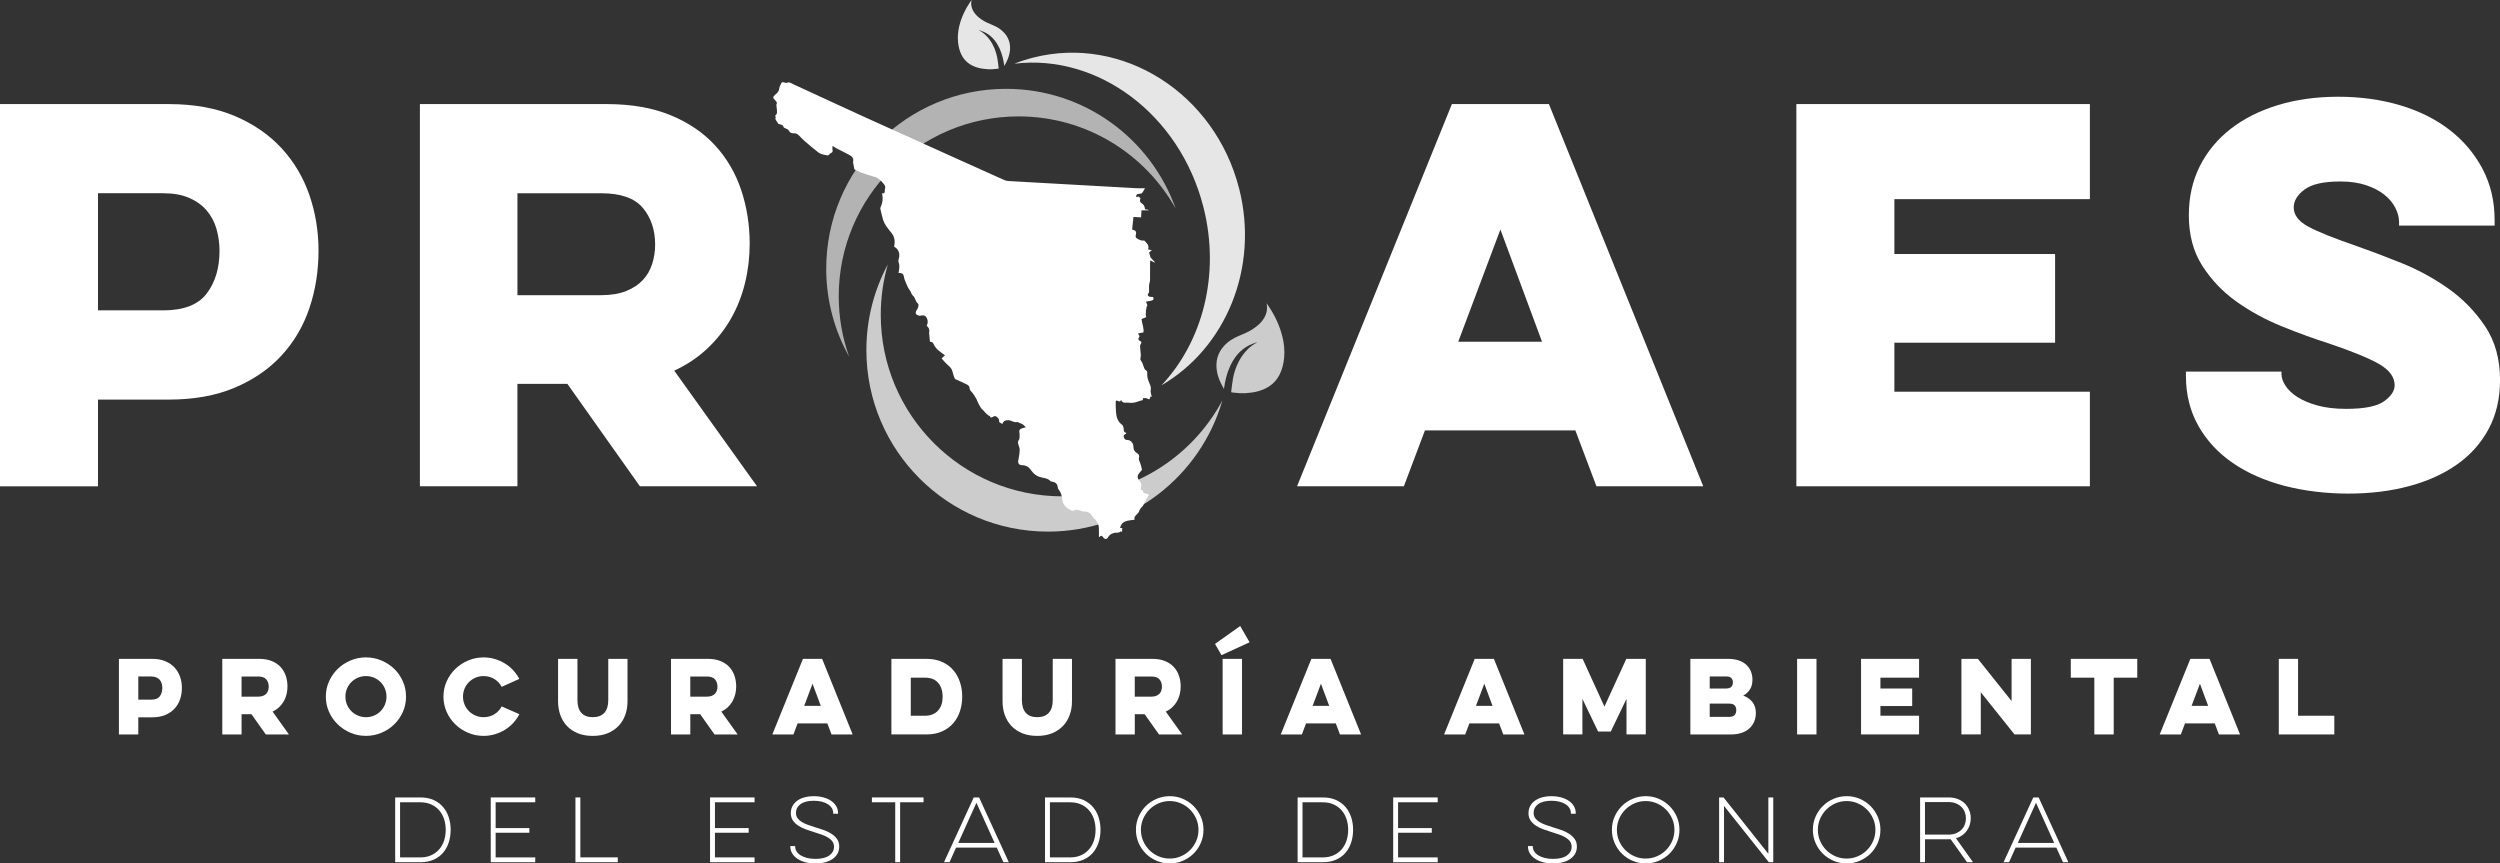 <?xml version="1.0" encoding="UTF-8"?><svg id="Capa_1" xmlns="http://www.w3.org/2000/svg" viewBox="0 0 1134 391.66"><rect x="0" y="0" width="1134" height="391.66" fill="#333333" stroke="none"/><defs><style>.cls-1{fill:#e6e6e6;}.cls-2{fill:#fff;}.cls-3{fill:#b3b3b3;}.cls-4{fill:#ccc;}</style></defs><g><g><path class="cls-2" d="m0,47.21h76.46c11.56,0,21.59,1.82,30.12,5.45,8.52,3.63,15.59,8.52,21.23,14.67,5.63,6.15,9.81,13.22,12.56,21.23,2.74,8,4.11,16.37,4.11,25.12,0,9.19-1.37,17.86-4.11,26.01-2.74,8.15-6.93,15.3-12.56,21.45-5.63,6.15-12.71,11.04-21.23,14.67-8.52,3.63-18.56,5.45-30.12,5.45h-32.01v39.34H0V47.21Zm44.45,40.45v53.12h29.56c9.34,0,15.93-2.56,19.78-7.67,3.85-5.11,5.78-11.52,5.78-19.23,0-3.41-.44-6.7-1.33-9.89-.89-3.18-2.37-6-4.44-8.45-2.08-2.45-4.74-4.37-8-5.78-3.26-1.41-7.19-2.11-11.78-2.11h-29.56Z"/><path class="cls-2" d="m275.16,47.21c11.11,0,20.74,1.67,28.89,5,8.15,3.33,14.89,7.89,20.23,13.67,5.33,5.78,9.3,12.52,11.89,20.23,2.59,7.71,3.89,15.86,3.89,24.45,0,6.08-.7,12-2.11,17.78-1.41,5.78-3.52,11.15-6.34,16.11-2.82,4.97-6.37,9.48-10.67,13.56-4.3,4.08-9.33,7.45-15.11,10.11l37.56,52.46h-53.12l-32.9-46.45h-22.67v46.45h-44.23V47.21h84.68Zm-40.45,40.45v46.23h38.01c4.45,0,8.22-.63,11.34-1.89,3.11-1.26,5.63-2.92,7.56-5,1.92-2.07,3.33-4.52,4.22-7.33.89-2.81,1.33-5.7,1.33-8.67,0-6.67-1.85-12.23-5.56-16.67-3.71-4.44-10-6.67-18.89-6.67h-38.01Z"/><path class="cls-2" d="m702.58,47.21l70.02,173.37h-48.45l-9.56-25.34h-68.24l-9.56,25.34h-48.45l70.24-173.37h44.01Zm-22,56.9l-19.12,50.9h38.01l-18.89-50.9Z"/><path class="cls-2" d="m814.83,47.21h133.14v43.12h-88.68v24.89h72.9v40.23h-72.9v22.23h88.68v42.9h-133.14V47.21Z"/><path class="cls-2" d="m1034.87,168.57v1.11c0,1.63.59,3.37,1.78,5.22,1.18,1.86,2.96,3.56,5.33,5.11,2.37,1.56,5.41,2.85,9.11,3.89,3.7,1.04,8.07,1.56,13.11,1.56,8.3,0,14.04-1.15,17.23-3.45,3.18-2.3,4.78-4.7,4.78-7.22,0-3.7-2.3-6.89-6.89-9.56-4.59-2.67-12.15-5.78-22.67-9.34-6.97-2.22-14.19-4.85-21.67-7.89-7.48-3.03-14.34-6.78-20.56-11.22-6.22-4.44-11.37-9.85-15.45-16.22-4.08-6.37-6.11-14-6.11-22.89,0-8.3,1.67-15.74,5-22.34,3.33-6.59,8-12.22,14-16.89,6-4.67,13.15-8.26,21.45-10.78,8.3-2.52,17.41-3.78,27.34-3.78s19.45,1.3,28.12,3.89c8.67,2.59,16.15,6.33,22.45,11.22,6.3,4.89,11.26,10.78,14.89,17.67,3.63,6.89,5.45,14.64,5.45,23.23v2.44h-43.34v-1.56c0-2.07-.56-4.22-1.67-6.45-1.11-2.22-2.78-4.22-5-6-2.22-1.78-5-3.22-8.33-4.33-3.34-1.11-7.22-1.67-11.67-1.67-7.56,0-12.97,1.22-16.23,3.67-3.26,2.44-4.89,5.15-4.89,8.11,0,3.41,2.18,6.3,6.56,8.67,4.37,2.37,11.74,5.33,22.12,8.89,5.93,2.08,12.67,4.63,20.23,7.67,7.56,3.04,14.63,6.89,21.23,11.56,6.59,4.67,12.15,10.37,16.67,17.11,4.52,6.75,6.78,14.86,6.78,24.34,0,8.45-1.74,15.89-5.22,22.34-3.48,6.45-8.3,11.82-14.45,16.11-6.15,4.3-13.41,7.56-21.78,9.78-8.37,2.22-17.52,3.33-27.45,3.33s-20.04-1.19-29.01-3.56c-8.97-2.37-16.75-5.81-23.34-10.34-6.59-4.52-11.78-10.11-15.56-16.78-3.78-6.67-5.67-14.22-5.67-22.67v-2h43.34Z"/></g><g><path class="cls-3" d="m533.25,94.54c-13.96-24.9-40.62-41.74-71.21-41.74-45.07,0-81.59,36.53-81.59,81.59,0,9.6,1.66,18.8,4.7,27.35-6.62-11.79-10.38-25.38-10.38-39.86,0-45.07,36.53-81.59,81.59-81.59,35.47,0,65.65,22.63,76.9,54.24Z"/><path class="cls-1" d="m562.06,85.48c9.2,36.12-6.13,72.39-35.2,89.28,18.62-19.77,26.8-50.27,19-80.87-10.73-42.13-47.97-69.6-85.75-64.99,2.75-1.09,5.61-2.02,8.56-2.77,40.59-10.34,82.39,16.23,93.38,59.35Z"/><path class="cls-4" d="m554.46,181.68c-9.91,34.34-41.58,59.46-79.12,59.46-45.48,0-82.35-36.87-82.35-82.35,0-14.06,3.53-27.31,9.75-38.89-2.11,7.26-3.23,14.95-3.23,22.89,0,45.48,36.87,82.35,82.35,82.35,31.41,0,58.71-17.58,72.6-43.46Z"/><path class="cls-4" d="m562.28,178.34c-.58-.05-1.16-.11-1.75-.16-.58-.06-1.17-.12-1.75-.17-.22-.02-.34-.09-.3-.35.26-1.98.42-3.98.8-5.94.75-3.93,2.18-7.6,4.57-10.85,1.5-2.03,3.27-3.78,5.46-5.05.25-.15.51-.29.76-.43-.02-.04-.03-.09-.05-.13-.95.36-1.92.68-2.84,1.1-3.4,1.55-5.96,4.05-7.87,7.23-1.9,3.16-3.03,6.59-3.7,10.2-.15.84-.27,1.68-.43,2.64-.43-.79-.83-1.49-1.19-2.21-1.02-2.04-1.79-4.17-2.08-6.43-.51-3.96.41-7.52,3.05-10.58,1.98-2.3,4.48-3.85,7.27-4.97,2.08-.84,4.13-1.74,6.02-2.96,2.18-1.41,4.11-3.08,5.36-5.4,1.07-1.99,1.38-4.09.9-6.33.27.37.54.74.79,1.12,2.95,4.36,5.18,9.04,6.43,14.17.76,3.1,1.06,6.24.76,9.42-.26,2.74-.88,5.4-2.17,7.86-1.65,3.14-4.19,5.29-7.45,6.61-2.08.84-4.25,1.31-6.49,1.48-.61.05-1.22.11-1.83.16h-2.25Z"/><path class="cls-1" d="m450.07,31.41c.45-.04.9-.08,1.34-.13.45-.04.9-.09,1.35-.13.17-.02.26-.07.23-.27-.2-1.52-.33-3.06-.61-4.57-.57-3.03-1.68-5.85-3.52-8.35-1.15-1.56-2.51-2.9-4.2-3.89-.19-.11-.39-.22-.58-.33.01-.03.03-.07.04-.1.73.28,1.48.52,2.19.84,2.62,1.2,4.58,3.11,6.06,5.56,1.46,2.43,2.33,5.07,2.85,7.85.12.64.21,1.29.33,2.03.33-.61.64-1.15.92-1.7.78-1.57,1.38-3.21,1.6-4.95.39-3.04-.32-5.79-2.34-8.14-1.52-1.77-3.44-2.96-5.59-3.82-1.6-.64-3.18-1.34-4.63-2.28-1.68-1.08-3.16-2.37-4.12-4.16-.82-1.53-1.07-3.15-.69-4.87-.2.29-.41.57-.61.86-2.27,3.35-3.99,6.96-4.95,10.9-.58,2.38-.81,4.8-.58,7.25.2,2.11.68,4.15,1.67,6.05,1.27,2.42,3.22,4.07,5.73,5.09,1.6.65,3.27,1.01,4.99,1.14.47.04.94.08,1.41.13.58,0,1.15,0,1.73,0Z"/><path class="cls-2" d="m519.42,85.32c-.58.96-.91,1.7-1.43,2.27-.26.28-.87.31-1.33.33-.99.04-1.42.51-1.22,1.52.17-.04.33-.06.49-.11.17-.05.34-.13.51-.2.29.27.59.54.9.82q-.78,1.63.9,2.54c.6.32,1.24,1.73,1.06,2.42.55.09,1.1.18,1.65.26,0,.08,0,.15,0,.23h-3.17c-.06,1.11-.12,2.1-.18,3.18-1.26-.06-2.46-.11-3.48-.16-.2,2-.39,3.84-.57,5.71,1.78.47,2.02.83,1.61,2.8-.13.65.12.95.66,1.28,1.25.77,2.21,1.08,3.19.87,1.04,1.13,2.45,2.09,1.76,4.04.53.11,1,.21,1.71.37-.51.42-.88.72-1.26,1.03.25.85.51,1.71.69,2.31.75.79,1.35,1.42,1.95,2.06-.06.07-.12.14-.18.2-.58-.3-1.15-.61-1.89-1-.05.45-.11.76-.11,1.06-.01,2.63-.01,5.26-.02,7.9,0,.18,0,.37-.06.54-.52,1.57-.42,3.19-.37,4.81,0,.17-.12.38-.24.52-.59.74-.38,1.46.52,1.68.24.06.5.05.75.07.25.02.5.03.73.04.61,1.39.44,1.54-3.18,2.12.23.57.45,1.11.67,1.66-.59.51-1,4.33-.56,5.34-.72.31-1.44.61-2.1.89.15,2.12,1.16,4.02.86,6.04-.89.18-1.64.33-2.51.51.46.73,1.06,1.23.33,2.03-.23.24-.17,1.05.59,1.33.68.25.86.78.34,1.45-.21.27-.31.72-.29,1.07.07,1.26.24,2.5.33,3.76.03.42-.01.86-.1,1.27-.14.6-.17,1.03.32,1.63.59.72.76,1.78,1.15,2.68.21.49.41,1.15.8,1.35.76.38.79.9.75,1.57-.11,1.58.38,2.98.99,4.43.37.89.87,1.86.59,3.06-.21.91.28,1.98.47,3.03-.17-.01-.4-.03-.63-.04-.35,1.47-.33,1.42-1.75.75-.43-.2-1.04-.03-1.59-.03-.06.47-.09.79-.11.87-.9.26-1.67.43-2.41.72-1.38.53-2.79.65-4.24.43-.14-.02-.29,0-.43,0-1.12.09-2.23.19-2.77-1.3-.14.28-.27.57-.4.83-.57-.17-1.14-.34-1.74-.52-.12.25-.3.44-.29.63.02,1.53.02,3.07.14,4.6.17,2.33.78,4.45,2.88,5.89.36.25.46.95.58,1.47.19.83-.2,1.95,1.27,2.08-.13.24-.17.47-.29.51-.7.25-1.14.69-.91,1.46.24.79.66,1.31,1.68,1.31,1.53,0,2.71,1.47,2.68,3-.03,1.23.55,2.34,1.54,2.88,1,.55,1.28,1.15,1.01,2.13-.2.75.06,1.33.36,2.01.47,1.06.72,2.22.98,3.36.05.2-.29.52-.49.75-.88,1-1.89,1.95-1.24,3.48.11.26.26.52.46.7.89.81,1.1,1.8.89,2.94-.08.45-.11.9-.16,1.4.36.04.6.06.86.09.02,1.89,1.87,1.24,2.86,2.05-.53.9-1.11,1.8-1.61,2.74-.45.83-.82,1.71-1.27,2.66.09.02-.13-.04-.2-.06-.5.75-1.18,1.35-1.35,2.08-.38,1.58-2.72,2.08-2.06,3.93-2.76.47-5.71.17-6.61,3.71.35.06.82.13,1.3.21-1.02-.09.52,2.29-1.34,1.35.02.11.05.22.07.33-.62.12-1.25.38-1.86.32-1.16-.11-2.97.77-3.5,1.87-.53,1.11-1.6,1.29-2.26.28-.55-.83-1.01-1.07-1.74-.28-.09.09-.26.1-.27.1,0-1.36.05-2.74-.01-4.11-.09-1.82-.89-3.32-2.3-4.49-.27-.22-.53-.5-.69-.81-.83-1.55-2.09-2.23-3.84-2.18-.58.01-1.15-.38-1.75-.49-1.04-.19-2.1-.63-3.11.16-.13.1-.48,0-.68-.11-2.31-1.07-4.07-2.59-4.3-5.34-.14-1.62-.67-3.09-1.69-4.37-.11-.14-.21-.31-.23-.48-.19-1.88-.91-2.66-2.71-2.94-.21-.03-.49-.03-.6-.16-1.09-1.25-2.69-1.44-4.12-1.74-2.11-.44-3.58-1.58-4.74-3.26-.99-1.44-2.22-2.24-4.05-2.29-1.59-.04-2.03-.92-1.7-2.49.3-1.44.55-2.92.6-4.38.03-.82-.38-1.65-.6-2.48-.2-.74-.39-1.35.24-2.15.44-.56.24-1.64.3-2.49.06-.81-.55-1.74.4-2.39.32-.22.7-.34,1.07-.46.36-.12.75-.19,1.3-.32-.7-1-1.46-1.59-2.49-1.88-.37-.11-.72-.31-1.08-.48-.07-.03-.14-.11-.19-.1-1.5.48-2.66-.73-4.06-.79-1.34-.06-2.31.34-2.79,1.73-.58-.36-1.11-.69-1.4-.87-.09-.61-.01-1.09-.22-1.37-.65-.85-1.36-1.87-2.64-1.02-.66.44-1.07.49-1.39-.3-.02-.06-.1-.11-.17-.13-1.47-.59-2.18-2.04-3.34-3-.57-.47-.88-1.25-1.29-1.9-.19-.3-.36-.61-.51-.93-.23-.5-.43-1.02-.64-1.52-.01-.03,0-.08-.02-.11-.63-1-1.17-2.07-1.92-2.97-.62-.74-1.36-1.28-1.33-2.44,0-.46-.67-1.1-1.18-1.37-1.62-.84-3.32-1.54-4.99-2.3-.21-.1-.48-.25-.55-.43-.36-.97-.76-1.94-.96-2.95-.28-1.37-1.1-2.26-2.13-3.12-1.05-.88-1.91-2-2.86-3.02.57-.54.93-.87,1.52-1.42-1.19-.9-2.34-1.65-3.33-2.58-.71-.66-1.37-1.49-1.73-2.38-.4-.96-1-1.24-1.75-1.19-.11-1.17-.21-2.28-.32-3.38-.02-.2-.11-.41-.06-.58.34-1.21-.05-2.46-1.08-3.29.53-1.08.63-2.17.12-3.32-.48-1.11-1.03-1.51-2.25-1.39-.43.04-.87.24-1.27.15-1.3-.28-2.16-.99-1.15-2.54.29-.45.59-.94.72-1.45.11-.46.19-1.24-.06-1.42-1.3-.95-1.16-2.76-2.42-3.74-.51-.39-.65-1.24-1.01-1.85-.3-.51-.71-.96-1-1.48-.32-.58-.57-1.2-.84-1.81-.23-.52-.47-1.05-.66-1.58-.2-.55-.43-1.11-.5-1.68-.17-1.34-.86-1.91-2.46-1.86.29-1.61.66-3.18,0-4.84-.27-.66.19-1.61.3-2.43.27-2.01-.51-3.61-2.3-4.64.04-.26.07-.55.12-.83.36-2.08-.12-3.96-1.46-5.58-1.46-1.78-2.96-3.55-3.67-5.78-.53-1.67-.86-3.41-1.27-5.11-.02-.1,0-.22.04-.31.97-2.09,1.32-4.25.73-6.63,1.16.32,1.26-.37,1.28-1.16,0-.38.02-.78.12-1.15.31-1.09-.53-1.74-1.04-2.4-.69-.89-1.63-1.61-2.55-2.29-.43-.32-1.06-.37-1.6-.54-1.89-.6-3.8-1.13-5.66-1.81-1.14-.42-2.19-1.06-3.08-1.5-.19-1-.35-1.87-.51-2.73-.04-.21-.16-.44-.1-.62.47-1.59-.45-2.49-1.64-3.15-1.86-1.02-3.8-1.92-5.68-2.91-.61-.32-1.18-.73-1.93-1.21-.03.63-.2,1.25-.05,1.77.28.96-.25,1.31-.94,1.63-.06.03-.19,0-.21.03-.57,1.4-1.72.73-2.57.6-.95-.15-1.97-.5-2.73-1.08-2.15-1.64-4.19-3.41-6.24-5.17-.83-.71-1.56-1.52-2.33-2.31-.7-.72-1.46-1.27-2.55-1.19-1.07.08-1.82-.29-2.33-1.35-.22-.46-1.02-.64-1.55-.94-.24-.14-.67-.24-.7-.42-.22-1.1-1.11-1.19-1.93-1.42-.25-.07-.63-.19-.68-.36-.26-.93-1.48-1.49-1.03-2.7.08-.21-.15-.53-.24-.81,1.24-.83.78-2.1.74-3.23-.03-.81-.37-1.56.04-2.42.13-.26-.36-.97-.72-1.29-1.16-1.02-1.27-1.57.17-2.73.9-.73,1.54-1.45,1.64-2.72.07-.89.72-1.72,1.21-2.82.38.06.98.17,1.59.28.17.03.39.19.51.12,1.2-.67,2.13.15,3.1.59,10.92,5.02,21.81,10.09,32.75,15.07,14.88,6.77,29.8,13.47,44.7,20.19,6.09,2.75,12.17,5.5,18.27,8.21.64.28,1.39.39,2.1.43,9.6.55,19.19,1.08,28.79,1.62,9.7.54,19.41,1.1,29.11,1.63,1.19.06,2.38,0,3.88,0Z"/></g></g><g><path class="cls-2" d="m53.94,298.86h15.12c2.29,0,4.27.36,5.96,1.08,1.68.72,3.08,1.68,4.2,2.9,1.11,1.22,1.94,2.62,2.48,4.2.54,1.58.81,3.24.81,4.97,0,1.82-.27,3.53-.81,5.14-.54,1.61-1.37,3.02-2.48,4.24s-2.51,2.18-4.2,2.9c-1.69.72-3.67,1.08-5.96,1.08h-6.33v7.78h-8.79v-34.28Zm8.79,8v10.5h5.84c1.85,0,3.15-.5,3.91-1.52.76-1.01,1.14-2.28,1.14-3.8,0-.67-.09-1.33-.26-1.96-.18-.63-.47-1.19-.88-1.67s-.94-.86-1.58-1.14c-.64-.28-1.42-.42-2.33-.42h-5.84Z"/><path class="cls-2" d="m117.57,298.86c2.2,0,4.1.33,5.71.99,1.61.66,2.94,1.56,4,2.7,1.05,1.14,1.84,2.48,2.35,4,.51,1.52.77,3.14.77,4.83,0,1.2-.14,2.37-.42,3.52-.28,1.14-.7,2.2-1.25,3.19-.56.98-1.26,1.88-2.11,2.68s-1.85,1.47-2.99,2l7.43,10.37h-10.5l-6.5-9.18h-4.48v9.18h-8.75v-34.28h16.74Zm-8,8v9.14h7.51c.88,0,1.63-.12,2.24-.37.62-.25,1.11-.58,1.49-.99.38-.41.66-.89.83-1.45.18-.56.26-1.13.26-1.71,0-1.32-.37-2.42-1.1-3.3-.73-.88-1.98-1.32-3.74-1.32h-7.51Z"/><path class="cls-2" d="m147.8,315.99c0-2.46.48-4.77,1.45-6.92.97-2.15,2.28-4.04,3.93-5.65,1.65-1.61,3.59-2.88,5.8-3.82,2.21-.94,4.55-1.41,7.01-1.41s4.84.47,7.05,1.41c2.21.94,4.15,2.21,5.8,3.82,1.65,1.61,2.96,3.5,3.91,5.65.95,2.15,1.43,4.46,1.43,6.92s-.48,4.77-1.43,6.92c-.95,2.15-2.26,4.04-3.91,5.65-1.66,1.61-3.59,2.89-5.8,3.82-2.21.94-4.56,1.41-7.05,1.41s-4.8-.47-7.01-1.41c-2.21-.94-4.15-2.21-5.8-3.82-1.65-1.61-2.97-3.49-3.93-5.65-.97-2.15-1.45-4.46-1.45-6.92Zm8.88,0c0,1.29.24,2.5.72,3.65.48,1.14,1.15,2.13,2,2.97.85.84,1.84,1.5,2.97,1.98,1.13.48,2.34.73,3.63.73s2.54-.24,3.67-.73c1.13-.48,2.11-1.14,2.94-1.98.83-.84,1.49-1.82,1.98-2.97.48-1.14.72-2.36.72-3.65s-.24-2.5-.72-3.65c-.48-1.14-1.14-2.13-1.98-2.97-.84-.83-1.82-1.49-2.94-1.98-1.13-.48-2.35-.72-3.67-.72s-2.5.24-3.63.72c-1.13.48-2.12,1.14-2.97,1.98-.85.84-1.52,1.82-2,2.97-.48,1.14-.72,2.36-.72,3.65Z"/><path class="cls-2" d="m235.6,323.95c-.76,1.46-1.7,2.8-2.81,4-1.11,1.2-2.37,2.23-3.78,3.1-1.41.86-2.93,1.54-4.57,2.02-1.64.48-3.34.73-5.1.73-2.46,0-4.8-.47-7.01-1.41-2.21-.94-4.15-2.21-5.8-3.82-1.65-1.61-2.97-3.49-3.93-5.65s-1.45-4.46-1.45-6.92.48-4.77,1.45-6.92,2.28-4.04,3.93-5.65c1.65-1.61,3.59-2.88,5.8-3.82,2.21-.94,4.55-1.41,7.01-1.41,1.76,0,3.45.24,5.08.72,1.63.48,3.14,1.15,4.55,2,1.41.85,2.67,1.88,3.78,3.08,1.11,1.2,2.05,2.52,2.81,3.95l-8,3.6c-.76-1.46-1.87-2.64-3.32-3.54-1.45-.89-3.08-1.34-4.9-1.34-1.29,0-2.5.24-3.63.72-1.13.48-2.12,1.14-2.97,1.98-.85.84-1.52,1.82-2,2.97-.48,1.14-.72,2.36-.72,3.65s.24,2.5.72,3.65c.48,1.14,1.15,2.13,2,2.97.85.84,1.84,1.5,2.97,1.98,1.13.48,2.34.73,3.63.73,1.85,0,3.49-.45,4.92-1.34s2.53-2.07,3.3-3.54l8.04,3.52Z"/><path class="cls-2" d="m284.64,298.86v19.29c0,2.2-.34,4.25-1.03,6.15-.69,1.91-1.7,3.56-3.03,4.97-1.33,1.41-2.98,2.51-4.94,3.32-1.96.81-4.22,1.21-6.77,1.21s-4.85-.4-6.81-1.21c-1.96-.81-3.6-1.91-4.92-3.32-1.32-1.41-2.31-3.06-2.99-4.97-.67-1.9-1.01-3.95-1.01-6.15v-19.29h8.79v18.76c0,2.49.59,4.39,1.76,5.71,1.17,1.32,2.9,1.98,5.19,1.98s4.06-.66,5.25-1.98c1.19-1.32,1.78-3.22,1.78-5.71v-18.76h8.75Z"/><path class="cls-2" d="m321.11,298.86c2.2,0,4.1.33,5.71.99,1.61.66,2.94,1.56,4,2.7,1.05,1.14,1.84,2.48,2.35,4,.51,1.52.77,3.14.77,4.83,0,1.2-.14,2.37-.42,3.52-.28,1.14-.7,2.2-1.25,3.19-.56.98-1.26,1.88-2.11,2.68s-1.85,1.47-2.99,2l7.43,10.37h-10.5l-6.5-9.18h-4.48v9.18h-8.75v-34.28h16.74Zm-8,8v9.14h7.51c.88,0,1.63-.12,2.24-.37.62-.25,1.11-.58,1.49-.99.38-.41.66-.89.83-1.45.18-.56.26-1.13.26-1.71,0-1.32-.37-2.42-1.1-3.3-.73-.88-1.98-1.32-3.74-1.32h-7.51Z"/><path class="cls-2" d="m372.92,298.86l13.84,34.28h-9.58l-1.89-5.01h-13.49l-1.89,5.01h-9.58l13.89-34.28h8.7Zm-4.35,11.25l-3.78,10.06h7.51l-3.74-10.06Z"/><path class="cls-2" d="m404.34,298.86h15.91c2.67,0,5.02.46,7.05,1.36,2.04.91,3.73,2.15,5.08,3.71,1.35,1.57,2.37,3.39,3.05,5.47.69,2.08,1.03,4.28,1.03,6.59s-.34,4.56-1.03,6.64c-.69,2.08-1.71,3.9-3.05,5.45-1.35,1.55-3.04,2.78-5.08,3.69-2.04.91-4.39,1.36-7.05,1.36h-15.91v-34.28Zm8.79,8.53v17.27h6.46c1.32,0,2.48-.21,3.47-.64,1-.42,1.83-1.02,2.5-1.78.67-.76,1.18-1.67,1.52-2.72.34-1.05.5-2.23.5-3.52,0-2.58-.67-4.66-2.02-6.24s-3.34-2.37-5.98-2.37h-6.46Z"/><path class="cls-2" d="m486.25,298.86v19.29c0,2.2-.34,4.25-1.03,6.15-.69,1.91-1.7,3.56-3.03,4.97-1.33,1.41-2.98,2.51-4.94,3.32-1.96.81-4.22,1.21-6.77,1.21s-4.85-.4-6.81-1.21c-1.96-.81-3.6-1.91-4.92-3.32-1.32-1.41-2.31-3.06-2.99-4.97-.67-1.9-1.01-3.95-1.01-6.15v-19.29h8.79v18.76c0,2.49.59,4.39,1.76,5.71,1.17,1.32,2.9,1.98,5.19,1.98s4.06-.66,5.25-1.98c1.19-1.32,1.78-3.22,1.78-5.71v-18.76h8.75Z"/><path class="cls-2" d="m522.73,298.86c2.2,0,4.1.33,5.71.99,1.61.66,2.94,1.56,4,2.7,1.05,1.14,1.84,2.48,2.35,4,.51,1.52.77,3.14.77,4.83,0,1.2-.14,2.37-.42,3.52-.28,1.14-.7,2.2-1.25,3.19-.56.98-1.26,1.88-2.11,2.68-.85.81-1.85,1.47-2.99,2l7.43,10.37h-10.5l-6.5-9.18h-4.48v9.18h-8.75v-34.28h16.74Zm-8,8v9.14h7.51c.88,0,1.63-.12,2.24-.37.62-.25,1.11-.58,1.49-.99.38-.41.66-.89.83-1.45.18-.56.26-1.13.26-1.71,0-1.32-.37-2.42-1.1-3.3-.73-.88-1.98-1.32-3.74-1.32h-7.51Z"/><path class="cls-2" d="m551.12,292.09l11.43-8.13,4.26,7.38-12.74,5.84-2.94-5.1Zm12.26,6.77v34.28h-8.79v-34.28h8.79Z"/><path class="cls-2" d="m603.54,298.86l13.84,34.28h-9.58l-1.89-5.01h-13.49l-1.89,5.01h-9.58l13.89-34.28h8.7Zm-4.35,11.25l-3.78,10.06h7.51l-3.74-10.06Z"/><path class="cls-2" d="m677.63,298.86l13.84,34.28h-9.58l-1.89-5.01h-13.49l-1.89,5.01h-9.58l13.89-34.28h8.7Zm-4.35,11.25l-3.78,10.06h7.51l-3.74-10.06Z"/><path class="cls-2" d="m709.05,333.13v-34.28h8.83l9.89,21.67,9.93-21.67h8.83v34.28h-8.75v-16.13l-7.12,14.81h-5.76l-7.12-14.81v16.13h-8.74Z"/><path class="cls-2" d="m766.74,298.86h17.05c1.85,0,3.46.24,4.86.7,1.39.47,2.55,1.13,3.47,1.98.92.85,1.62,1.85,2.09,3.01.47,1.16.7,2.41.7,3.76,0,1.76-.37,3.22-1.12,4.39-.75,1.17-1.77,2.11-3.05,2.81,1.76.67,3.15,1.66,4.18,2.97,1.02,1.3,1.54,2.97,1.54,4.99,0,1.41-.26,2.7-.77,3.89-.51,1.19-1.25,2.21-2.22,3.08-.97.87-2.14,1.53-3.52,2-1.38.47-2.93.7-4.66.7h-18.54v-34.28Zm8.79,8v5.45h7.25c1.2,0,2.04-.25,2.53-.75.48-.5.73-1.16.73-1.98s-.23-1.48-.68-1.98c-.45-.5-1.15-.75-2.09-.75h-7.73Zm0,12.3v6.02h8.79c1.2,0,2.04-.29,2.53-.86s.72-1.31.72-2.22-.24-1.59-.72-2.13c-.48-.54-1.33-.81-2.53-.81h-8.79Z"/><path class="cls-2" d="m823.96,298.86v34.28h-8.79v-34.28h8.79Z"/><path class="cls-2" d="m844.17,298.86h26.32v8.53h-17.53v4.92h14.41v7.95h-14.41v4.39h17.53v8.48h-26.32v-34.28Z"/><path class="cls-2" d="m889.7,333.13v-34.28h7.47l15.29,19.16v-19.16h8.75v34.28h-7.43l-15.29-19.12v19.12h-8.79Z"/><path class="cls-2" d="m939.31,298.86h30.15v8.53h-10.68v25.75h-8.79v-25.75h-10.68v-8.53Z"/><path class="cls-2" d="m1002.24,298.86l13.84,34.28h-9.58l-1.89-5.01h-13.49l-1.89,5.01h-9.58l13.89-34.28h8.7Zm-4.35,11.25l-3.78,10.06h7.51l-3.74-10.06Z"/><path class="cls-2" d="m1033.66,298.86h8.74v25.8h16.44v8.48h-25.18v-34.28Z"/><path class="cls-2" d="m179.25,361.72h11.49c2.24,0,4.21.38,5.91,1.15,1.71.77,3.13,1.81,4.28,3.13,1.14,1.32,2.01,2.87,2.6,4.65s.89,3.7.89,5.76-.3,3.99-.89,5.78c-.59,1.8-1.46,3.35-2.6,4.67-1.14,1.32-2.57,2.36-4.28,3.11-1.71.75-3.68,1.13-5.91,1.13h-11.49v-29.38Zm2.22,2.19v25.01h9.15c1.86,0,3.5-.32,4.93-.96,1.43-.64,2.64-1.52,3.62-2.64.98-1.12,1.73-2.43,2.24-3.95.51-1.52.77-3.17.77-4.95s-.26-3.43-.77-4.95c-.52-1.52-1.26-2.84-2.24-3.95-.98-1.12-2.18-2-3.62-2.64-1.43-.64-3.08-.96-4.93-.96h-9.15Z"/><path class="cls-2" d="m222.6,361.72h20.19v2.19h-17.97v11.71h15.29v2.11h-15.29v11.19h17.97v2.19h-20.19v-29.38Z"/><path class="cls-2" d="m261.02,361.72h2.22v27.19h16.99v2.19h-19.21v-29.38Z"/><path class="cls-2" d="m322.08,361.72h20.19v2.19h-17.97v11.71h15.29v2.11h-15.29v11.19h17.97v2.19h-20.19v-29.38Z"/><path class="cls-2" d="m360.68,383.75v.15c0,.83.21,1.59.64,2.28.43.69,1.04,1.29,1.85,1.79s1.77.9,2.9,1.19c1.13.29,2.41.43,3.84.43,2.74,0,4.82-.51,6.25-1.54,1.43-1.03,2.15-2.34,2.15-3.92,0-.95-.25-1.77-.74-2.45-.49-.68-1.15-1.27-1.98-1.77-.83-.5-1.8-.95-2.9-1.34-1.1-.39-2.27-.77-3.5-1.15-1.21-.38-2.42-.79-3.65-1.22s-2.35-.98-3.37-1.64c-1.02-.65-1.85-1.44-2.49-2.35-.64-.92-.96-2.04-.96-3.37,0-1.15.24-2.2.73-3.15s1.19-1.75,2.09-2.43c.9-.68,2-1.2,3.3-1.56,1.29-.36,2.73-.55,4.31-.55s3.09.19,4.44.57,2.52.9,3.48,1.58,1.72,1.48,2.26,2.41c.54.93.81,1.95.81,3.05v.34h-2.18v-.19c0-.83-.2-1.59-.6-2.28-.4-.69-.99-1.29-1.75-1.79-.77-.5-1.69-.9-2.79-1.19-1.09-.29-2.32-.43-3.67-.43-2.64,0-4.65.52-6.03,1.54-1.38,1.03-2.07,2.34-2.07,3.92,0,.95.23,1.76.7,2.41.46.65,1.1,1.23,1.9,1.73.8.5,1.73.94,2.79,1.32,1.05.38,2.18.75,3.39,1.13,1.18.35,2.41.75,3.69,1.19,1.28.44,2.45.99,3.5,1.66,1.05.67,1.93,1.47,2.62,2.41.69.94,1.04,2.1,1.04,3.49,0,1.15-.26,2.2-.77,3.15-.52.94-1.24,1.74-2.18,2.41-.94.67-2.07,1.18-3.39,1.54-1.32.36-2.79.55-4.43.55s-3.22-.19-4.61-.57-2.59-.9-3.6-1.58c-1-.68-1.79-1.48-2.35-2.41-.57-.93-.85-1.95-.85-3.05v-.3h2.19Z"/><path class="cls-2" d="m395.49,361.72h23.43v2.19h-10.62v27.19h-2.22v-27.19h-10.58v-2.19Z"/><path class="cls-2" d="m444.11,361.72l13.48,29.38h-2.45l-3.01-6.63h-18.46l-2.98,6.63h-2.49l13.48-29.38h2.41Zm-9.45,20.64h16.5l-8.25-18.23-8.25,18.23Z"/><path class="cls-2" d="m474.02,361.72h11.49c2.24,0,4.21.38,5.91,1.15s3.13,1.81,4.28,3.13c1.14,1.32,2.01,2.87,2.6,4.65.59,1.78.89,3.7.89,5.76s-.3,3.99-.89,5.78c-.59,1.8-1.46,3.35-2.6,4.67-1.14,1.32-2.57,2.36-4.28,3.11-1.71.75-3.68,1.13-5.91,1.13h-11.49v-29.38Zm2.22,2.19v25.01h9.15c1.86,0,3.5-.32,4.93-.96,1.43-.64,2.64-1.52,3.62-2.64.98-1.12,1.73-2.43,2.24-3.95.51-1.52.77-3.17.77-4.95s-.26-3.43-.77-4.95c-.52-1.52-1.26-2.84-2.24-3.95-.98-1.12-2.18-2-3.62-2.64-1.43-.64-3.08-.96-4.93-.96h-9.15Z"/><path class="cls-2" d="m515.26,376.4c0-2.11.4-4.09,1.21-5.93s1.9-3.46,3.28-4.84c1.38-1.38,3.01-2.47,4.88-3.28,1.87-.8,3.86-1.21,5.97-1.21s4.09.4,5.95,1.21,3.48,1.9,4.86,3.28c1.38,1.38,2.47,3,3.28,4.84.8,1.84,1.21,3.82,1.21,5.93s-.4,4.09-1.21,5.95c-.8,1.86-1.9,3.47-3.28,4.84-1.38,1.37-3,2.45-4.86,3.26s-3.84,1.21-5.95,1.21-4.1-.4-5.97-1.21c-1.87-.8-3.5-1.89-4.88-3.26-1.38-1.37-2.47-2.98-3.28-4.84s-1.21-3.84-1.21-5.95Zm2.26,0c0,1.81.34,3.5,1.04,5.09.69,1.58,1.63,2.96,2.81,4.14,1.18,1.18,2.56,2.11,4.14,2.79,1.58.68,3.28,1.02,5.08,1.02s3.47-.34,5.05-1.02c1.58-.68,2.96-1.61,4.14-2.79,1.18-1.18,2.12-2.56,2.81-4.14.69-1.58,1.04-3.28,1.04-5.09s-.35-3.46-1.04-5.05c-.69-1.58-1.63-2.96-2.81-4.14-1.18-1.18-2.56-2.12-4.14-2.81-1.58-.69-3.26-1.04-5.05-1.04s-3.5.35-5.08,1.04c-1.58.69-2.96,1.63-4.14,2.81-1.18,1.18-2.12,2.56-2.81,4.14-.69,1.58-1.04,3.26-1.04,5.05Z"/><path class="cls-2" d="m588.6,361.72h11.49c2.24,0,4.21.38,5.91,1.15,1.71.77,3.13,1.81,4.28,3.13,1.14,1.32,2.01,2.87,2.6,4.65.59,1.78.89,3.7.89,5.76s-.3,3.99-.89,5.78c-.59,1.8-1.46,3.35-2.6,4.67-1.14,1.32-2.57,2.36-4.28,3.11-1.71.75-3.68,1.13-5.91,1.13h-11.49v-29.38Zm2.22,2.19v25.01h9.15c1.86,0,3.5-.32,4.93-.96,1.43-.64,2.64-1.52,3.62-2.64.98-1.12,1.73-2.43,2.24-3.95.51-1.52.77-3.17.77-4.95s-.26-3.43-.77-4.95c-.52-1.52-1.26-2.84-2.24-3.95-.98-1.12-2.18-2-3.62-2.64-1.43-.64-3.08-.96-4.93-.96h-9.15Z"/><path class="cls-2" d="m631.95,361.72h20.19v2.19h-17.97v11.71h15.29v2.11h-15.29v11.19h17.97v2.19h-20.19v-29.38Z"/><path class="cls-2" d="m695.27,383.75v.15c0,.83.21,1.59.64,2.28.43.69,1.04,1.29,1.85,1.79.8.5,1.77.9,2.9,1.19,1.13.29,2.41.43,3.84.43,2.74,0,4.82-.51,6.25-1.54,1.43-1.03,2.15-2.34,2.15-3.92,0-.95-.24-1.77-.73-2.45-.49-.68-1.15-1.27-1.98-1.77-.83-.5-1.8-.95-2.9-1.34-1.11-.39-2.27-.77-3.5-1.15-1.21-.38-2.42-.79-3.65-1.22s-2.35-.98-3.37-1.64c-1.02-.65-1.85-1.44-2.49-2.35-.64-.92-.96-2.04-.96-3.37,0-1.15.25-2.2.74-3.15.49-.94,1.19-1.75,2.09-2.43s2-1.2,3.29-1.56c1.29-.36,2.73-.55,4.31-.55s3.09.19,4.44.57c1.36.38,2.52.9,3.49,1.58.97.68,1.72,1.48,2.26,2.41.54.93.81,1.95.81,3.05v.34h-2.19v-.19c0-.83-.2-1.59-.6-2.28-.4-.69-.98-1.29-1.75-1.79-.77-.5-1.69-.9-2.79-1.19-1.09-.29-2.32-.43-3.67-.43-2.64,0-4.65.52-6.03,1.54-1.38,1.03-2.07,2.34-2.07,3.92,0,.95.23,1.76.7,2.41s1.1,1.23,1.9,1.73c.8.5,1.73.94,2.79,1.32,1.05.38,2.19.75,3.39,1.13,1.18.35,2.41.75,3.69,1.19,1.28.44,2.45.99,3.5,1.66,1.05.67,1.93,1.47,2.62,2.41.69.94,1.04,2.1,1.04,3.49,0,1.15-.26,2.2-.77,3.15-.51.94-1.24,1.74-2.19,2.41-.94.67-2.07,1.18-3.39,1.54-1.32.36-2.79.55-4.42.55s-3.22-.19-4.61-.57c-1.39-.38-2.59-.9-3.6-1.58-1-.68-1.79-1.48-2.35-2.41-.57-.93-.85-1.95-.85-3.05v-.3h2.18Z"/><path class="cls-2" d="m731.16,376.4c0-2.11.4-4.09,1.21-5.93.8-1.84,1.89-3.46,3.28-4.84,1.38-1.38,3.01-2.47,4.88-3.28,1.87-.8,3.86-1.21,5.97-1.21s4.09.4,5.95,1.21c1.86.8,3.48,1.9,4.86,3.28,1.38,1.38,2.47,3,3.28,4.84.8,1.84,1.21,3.82,1.21,5.93s-.4,4.09-1.21,5.95c-.8,1.86-1.9,3.47-3.28,4.84s-3,2.45-4.86,3.26c-1.86.8-3.84,1.21-5.95,1.21s-4.1-.4-5.97-1.21c-1.87-.8-3.5-1.89-4.88-3.26-1.38-1.37-2.47-2.98-3.28-4.84-.81-1.86-1.21-3.84-1.21-5.95Zm2.26,0c0,1.81.34,3.5,1.04,5.09.69,1.58,1.62,2.96,2.81,4.14s2.56,2.11,4.14,2.79c1.58.68,3.28,1.02,5.08,1.02s3.46-.34,5.05-1.02c1.58-.68,2.96-1.61,4.14-2.79,1.18-1.18,2.12-2.56,2.81-4.14.69-1.58,1.04-3.28,1.04-5.09s-.35-3.46-1.04-5.05c-.69-1.58-1.63-2.96-2.81-4.14-1.18-1.18-2.56-2.12-4.14-2.81-1.58-.69-3.26-1.04-5.05-1.04s-3.5.35-5.08,1.04c-1.58.69-2.96,1.63-4.14,2.81s-2.12,2.56-2.81,4.14c-.69,1.58-1.04,3.26-1.04,5.05Z"/><path class="cls-2" d="m779.79,391.1v-29.38h2l20.34,25.57v-25.57h2.22v29.38h-2l-20.34-25.54v25.54h-2.22Z"/><path class="cls-2" d="m822.32,376.4c0-2.11.4-4.09,1.21-5.93.8-1.84,1.89-3.46,3.28-4.84,1.38-1.38,3.01-2.47,4.88-3.28,1.87-.8,3.86-1.21,5.97-1.21s4.09.4,5.95,1.21c1.86.8,3.48,1.9,4.86,3.28,1.38,1.38,2.47,3,3.28,4.84s1.21,3.82,1.21,5.93-.4,4.09-1.21,5.95-1.9,3.47-3.28,4.84c-1.38,1.37-3,2.45-4.86,3.26-1.86.8-3.84,1.21-5.95,1.21s-4.1-.4-5.97-1.21c-1.87-.8-3.5-1.89-4.88-3.26-1.38-1.37-2.47-2.98-3.28-4.84-.81-1.86-1.21-3.84-1.21-5.95Zm2.26,0c0,1.81.34,3.5,1.04,5.09.69,1.58,1.62,2.96,2.81,4.14,1.18,1.18,2.56,2.11,4.14,2.79,1.58.68,3.28,1.02,5.08,1.02s3.46-.34,5.05-1.02c1.58-.68,2.96-1.61,4.14-2.79s2.12-2.56,2.81-4.14c.69-1.58,1.04-3.28,1.04-5.09s-.35-3.46-1.04-5.05c-.69-1.58-1.63-2.96-2.81-4.14s-2.56-2.12-4.14-2.81c-1.58-.69-3.26-1.04-5.05-1.04s-3.5.35-5.08,1.04c-1.58.69-2.96,1.63-4.14,2.81-1.18,1.18-2.12,2.56-2.81,4.14-.69,1.58-1.04,3.26-1.04,5.05Z"/><path class="cls-2" d="m883.9,361.72c1.58,0,2.99.25,4.24.75,1.24.5,2.29,1.19,3.15,2.05.85.87,1.51,1.87,1.96,3.01.45,1.14.68,2.35.68,3.63,0,1.03-.15,2.02-.45,2.98-.3.95-.73,1.83-1.3,2.64s-1.26,1.5-2.09,2.09c-.83.59-1.78,1.05-2.86,1.37l7.72,10.85h-2.71l-7.42-10.43c-.15.03-.3.04-.45.04h-11.19v10.4h-2.22v-29.38h12.96Zm-10.73,2.11v14.76h10.66c1.28,0,2.41-.2,3.39-.6.98-.4,1.81-.94,2.49-1.62s1.19-1.46,1.53-2.36c.34-.89.51-1.83.51-2.81s-.17-1.91-.51-2.81c-.34-.89-.85-1.68-1.53-2.35-.68-.68-1.51-1.22-2.49-1.62-.98-.4-2.11-.6-3.39-.6h-10.66Z"/><path class="cls-2" d="m924.73,361.72l13.48,29.38h-2.45l-3.01-6.63h-18.46l-2.98,6.63h-2.49l13.48-29.38h2.41Zm-9.45,20.64h16.5l-8.25-18.23-8.25,18.23Z"/></g></svg>